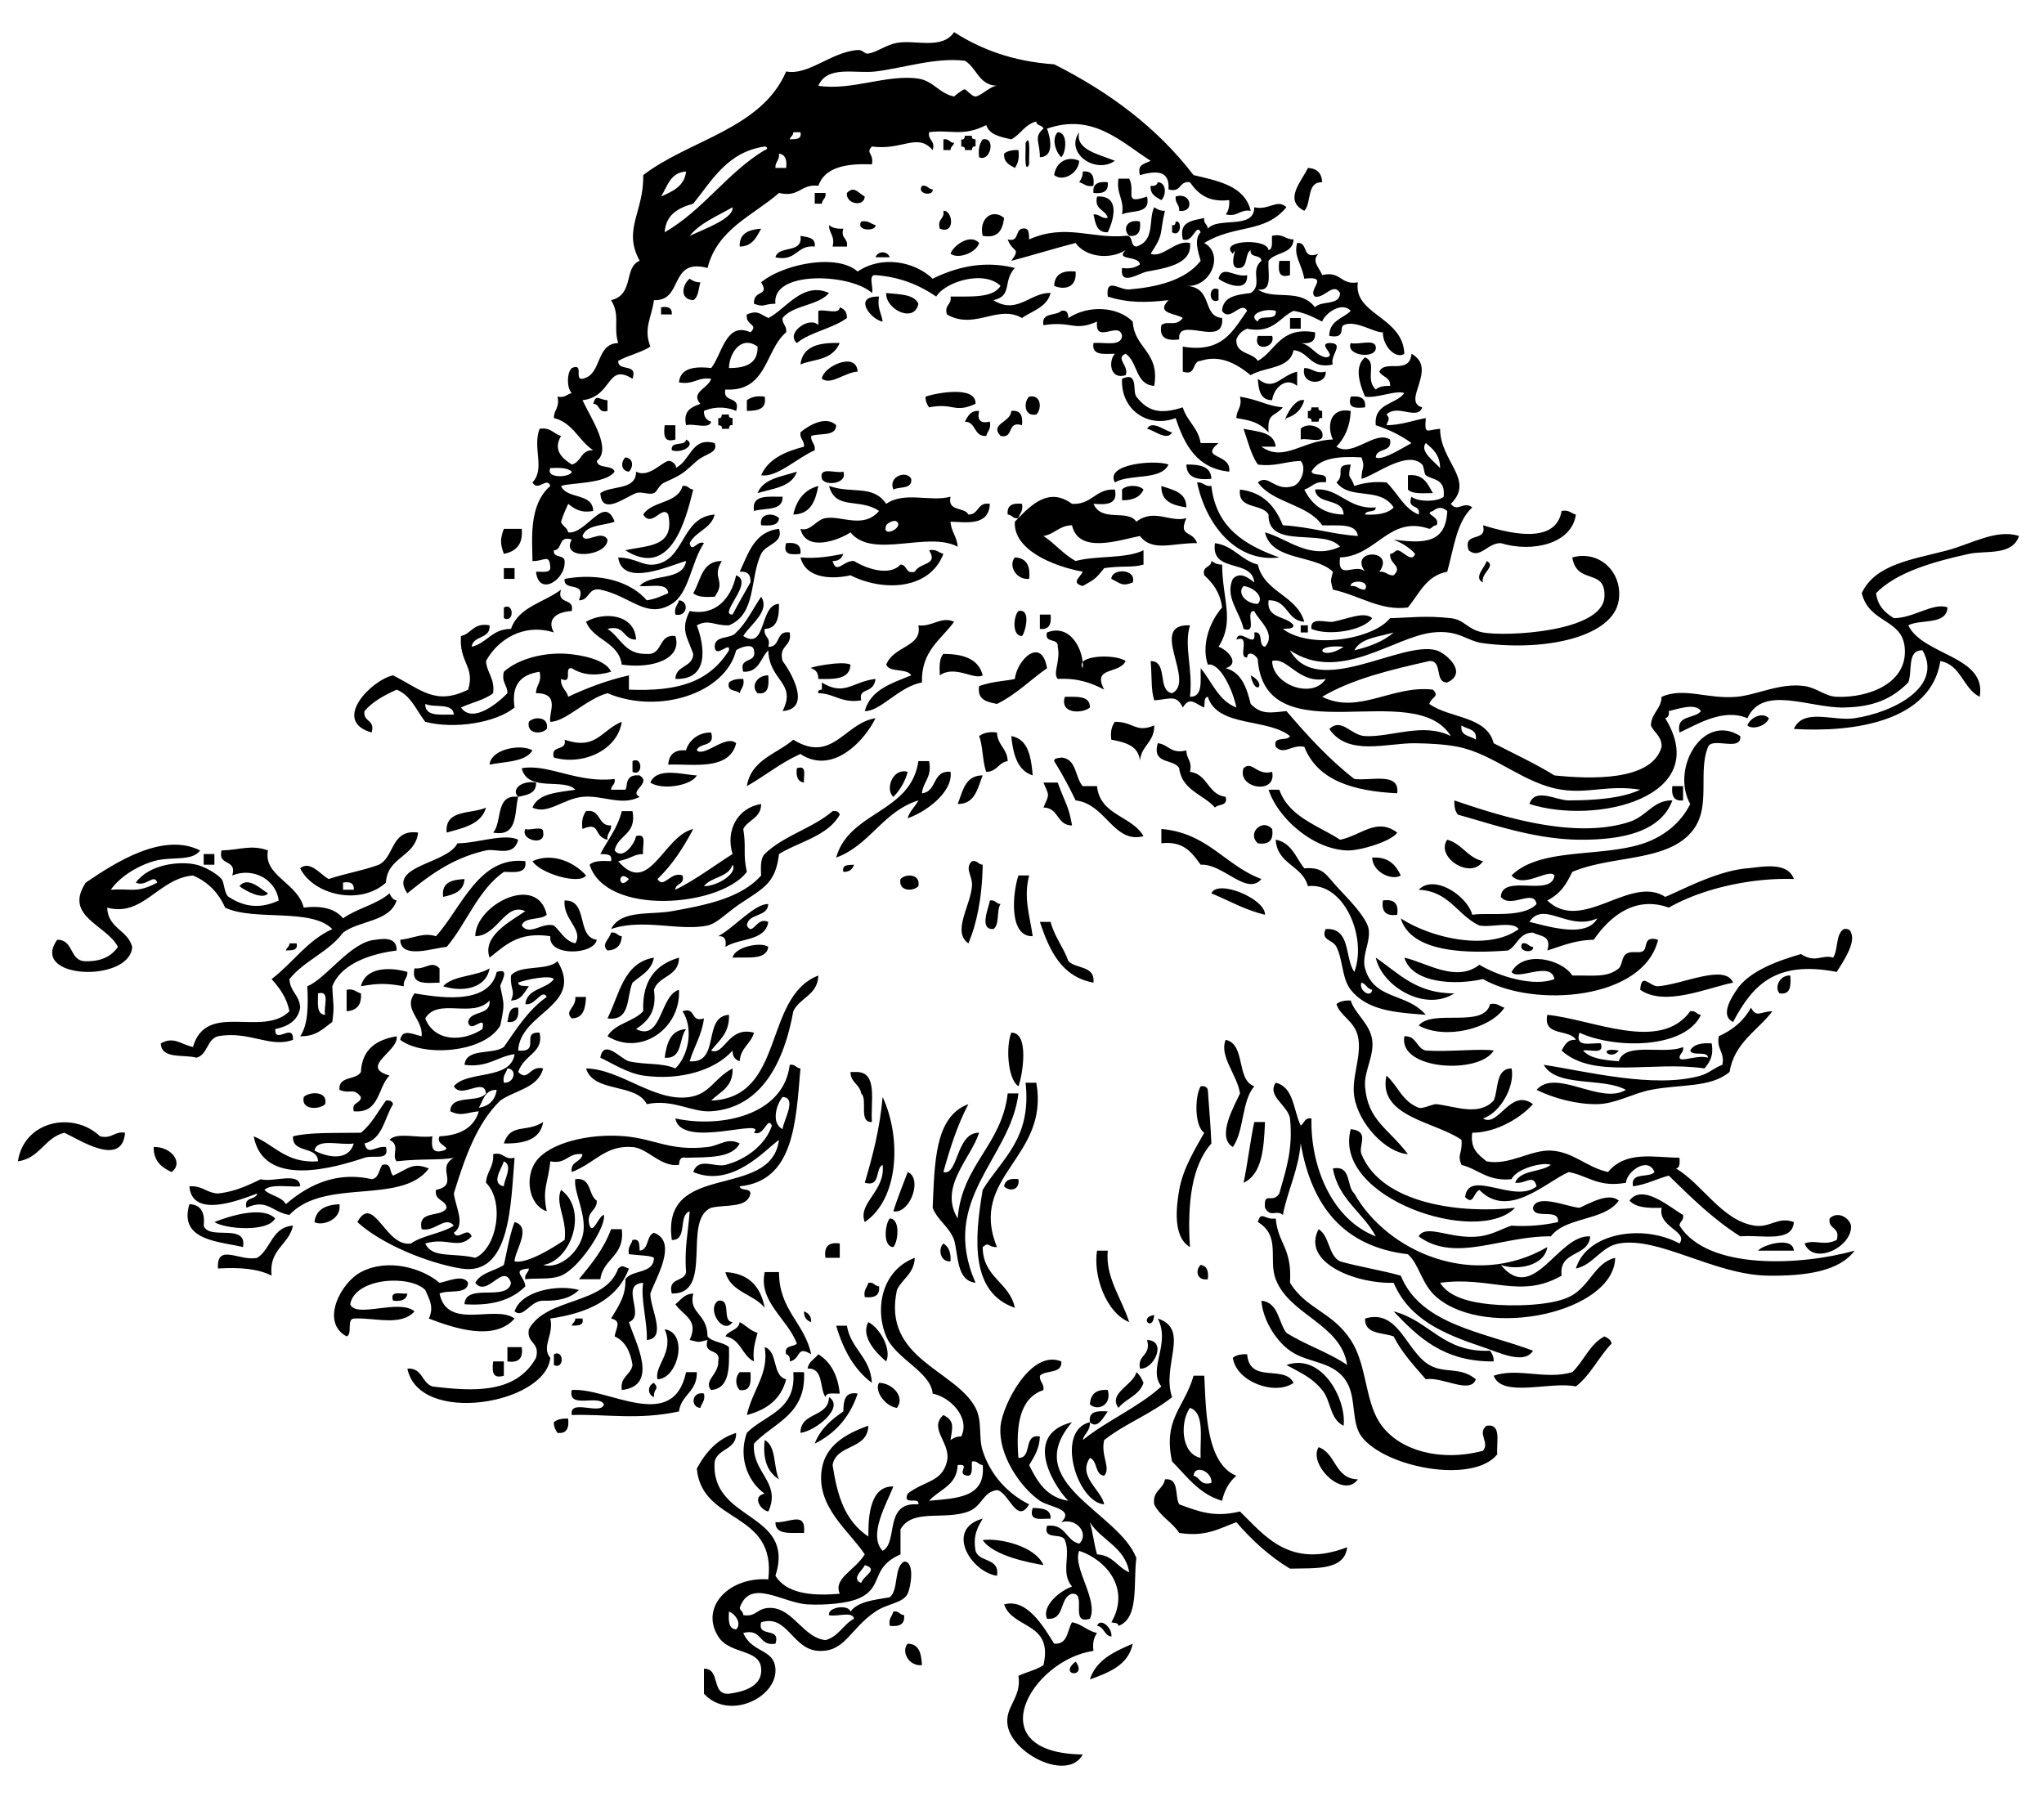<svg xmlns="http://www.w3.org/2000/svg" viewBox="0 0 137.28 121.92"><g clip-rule="evenodd" fill-rule="evenodd"><path d="M71.04 8.88c.698.004.567 1.356.24 1.68-.367-.334-.682-1.242-.24-1.68zM72.48 8.88c-.278 1.173 1.287 1.468 2.4 1.92-1.307.925-3.391-.528-2.4-1.92zM64.8 9.12h.48c-.044.204.094.226.24.24v.48c-.204-.044-.227.094-.24.24h-.48c.044-.204-.093-.227-.24-.24v-.48c.204.044.227-.093.24-.24zM63.36 9.36c.388-.067.413.227.72.24-.046.194-.241.239-.24.48h-.48v-.72zM66 9.36c.914-.179.519 1.554-.24 1.2-.076-.557.038-.921.24-1.2zM68.88 9.6c.371-.734.211 1.041.24 1.44-.371.733-.211-1.041-.24-1.44zM68.4 10.08c.077.557-.039.921-.24 1.2-.352-.208-.761-.359-.72-.96.214-.186.542-.258.96-.24z"/><path d="M72.48 10.8c-.036.827-1.076 1.444-1.68.96.128-.92.936-1.303 1.68-.96zM87.84 11.28c.61.029.931.35.96.96-1.074-.034-.69 1.39-1.2 1.92-1.423-.721-.169-1.992.24-2.88zM73.44 12.48c-.502.102-.636-.165-.96-.24.127-.193.25-.39.24-.72.632-.072.787.333.72.96zM75.12 12h.721c.466.913-.457 1.775 1.199 1.2.268 1.227-1.036.884-1.68 1.2.168-1.048-.408-1.352-.24-2.4zM74.4 12.24c.072.632-.332.788-.96.72-.072-.632.332-.788.96-.72zM77.76 12.24c.61.024.566.894.239 1.2-.351-.208-.76-.359-.72-.96.28.039.428-.053.481-.24zM61.92 12.48c.388-.067.413.227.72.24.095.466-1.093.351-.72-.24zM58.08 13.2c-.044.737-1.292.503-1.2-.24.499-.521.776.029 1.2.24zM54.72 12.96h.72c.068.388-.227.413-.24.72h-.48v-.72zM73.68 13.2c1.577-.091 1.132 1.544.72 2.4-.755.035-.824-.616-.96-1.2.431-.03.506.294.96.24-.134-.586-.929-.512-.72-1.44zM78.96 13.2c1.067-.336 1.299 1.101.239.96.031-.431-.293-.506-.239-.96z"/><path d="M76.32 16.56c1.291-.409.785-1.799 1.2-2.64.193.127.39.25.72.24-.382 1.572-.034 1.498-.96 2.88.8.323 1.685-.953 2.641-.72.175 1.432-1.653 1.687-2.881 1.92-.554.105-1.846 1.026-1.68-.24.557.077.922-.039 1.2-.24-.073-.629-1.693-.23-.96-.96-1.042.654-2.676.489-3.36-.48-1.464.376-2.864.815-4.32 1.2.673-.921.097-.519-.24-1.44.771.21.498-.623.96-.72.512-.112.457.343.48.72 2.455-1.094 4.263-.008 6.48-.24.554-.073.267.693.72.72zM63.36 14.16c.623-.07.834 1.623-.24 1.2-.198-.678.338-.622.24-1.2zM67.44 14.64c-.107.773-.366 1.394-1.44 1.2-.278-1.141.647-1.873 1.44-1.2zM57.84 14.88c.502-.102.636.165.96.24.076.423-1.344.428-.96-.24z"/><path d="M75.84 15.84c-.472-.449-.14-1.156.72-.96.067.628-.088 1.032-.72.96zM78.96 14.88c.465-.095.351 1.093-.24.72v-.48c.204.044.227-.094.24-.24zM55.68 15.12c.213.187.542.258.96.24-.198.678.338.622.24 1.2h-.96c.173-.733-.245-.874-.24-1.44zM51.12 15.36c-.316.564-.576 1.185-1.44 1.2-.032-.912.628-1.132 1.44-1.2zM53.76 15.84c.458.101 1.033.087.96.72-1.241-.121-1.208 1.033-2.64.72.212-.829 1.866-.214 1.68-1.44zM85.2 17.52c-.073.806.32 2.081-.72 1.92 1.08.759 2.819-.125 3.84 1.2.407-.473 1.67-.09 1.68-.96-.457-.748-1.042.375-1.68.24-.55-.444 1.061-1.414-.72-1.2-.222-1.125-.718-1.503-.48-2.4.798-.078.261 1.18 1.44.72-.513.49.067.95.24 1.44 1.272-.312 1.225.695 2.399.48-.324 2.163 3.021 2.305 3.12 4.8-.563.389-1.453-.5-1.439-1.44-.583.038-1.854-.861-2.641-.48-.296.134.179.929-.96.72.003-1.037.921-1.159 1.44-1.68-.599-.66-1.732.174-1.92.72-.581-.299-1.166-.594-1.92-.72-.983.457-1.345 1.535-3.12 1.2a1.213 1.213 0 00-.721.72c-.051 1.011 1.075.846 1.44 1.44 1.227-.693 1.511-2.329 3.84-1.92.072.632-.332.788-.96.72.736.144.951.809 1.68.96.843-.066-.602-.894.24-.96 1.097-.008.013.842.24 1.44-1.543.343-1.552-.848-2.64-.96-.245 1.275-1.935 1.106-2.881 1.68-.86-.704-2.01-1.416-3.359-.96-.619.021-.253 1.027-1.2.72v-1.68c2.696.457 3.376-1.104 4.32-2.4-.389-.733-1.155.798-1.681 0 .059-.982 1.002-1.079 1.92-1.2.849-.553-.077-1.472.721-2.16-.027-.454-.794-.167-.721-.72-.399.24-.17 1.11-.72 1.2-.961.128-.014-1.736-.479-.96-.992-.909 2.333-1.066 2.399-.24.326-.074.199-.601.24-.96.733-.173.875.246 1.44.24-.037 1-1.24.837-1.677 1.44zm-.72 4.08c.1-.541 1.316.036 1.2-.72-.717-.213-1.965.245-1.2.72zM65.76 16.32c-.199.665-1.411 1.109-1.92.72.187-.546 1.322-1.38 1.92-.72zM59.76 17.28h-.96a.513.513 0 01.96 0zM57.6 18.24c1.58-1.073 3.751-.725 5.04.48 1.743-.859 3.573-1.21 5.52-.72-.831.904-.137 1.87-1.44 2.16 1.584 1.009 2.49-.535 3.84-.48-.245.955-1.214 1.186-1.92 1.68-1.624-.933-3.189.832-5.04-.24-.198-.678.338-.622.24-1.2 1.339-.021 2.843.124 3.36-.72-1.141-1.09-3.734-.259-4.32.72-1.094-.746-2.37-1.31-4.08-1.44-.52-.041-.108.851-.24 1.2-1.391-1.303-6.739-1.552-6.48.72-.896.022-.684.269-1.44 0-.041-.989 1.073-.451.48-1.44 1.506-1.234 5.106-1.956 6.48-.72z"/><path d="M85.92 17.52h.72v.96c-.801.241-.787-.333-.72-.96zM72.24 18.24c.091 1.098-.766 1.248-1.439.96.031-.768.543-1.056 1.439-.96zM83.76 18.48c.061 1.247-1.505.571-1.92.24.272-.984 1.064-.057 1.92-.24zM46.32 18.72c.193.127.39.25.72.24-.133.427-.124.997-.48 1.2-.97-.063-.706-1.081-.24-1.44zM55.68 19.68c-.738.862-2.403.796-3.12 1.68-.031.431.294.506.24.96-1.432 1.208-1.269 4.011-4.08 3.84-.209.929 1.048.392.72 1.44a2.738 2.738 0 00-2.16 0c-.01.411.179.622.48.72-.104.537-1.183.097-1.68.24-.219-1.019.392-1.208.96-1.44-.7-.771.547-1.049.72-1.68-.929-.128-1.172.428-2.16.24.104-.937.986-1.094 2.16-.96.739-.911.992-3.146 2.64-2.4.587-.566-.358-.446-.24-1.2.716-.287.816-.066 1.44.24 1.18-.583 2.315-2.481 4.08-1.68zm-6.72 5.04c1.12 0 1.949-.291 1.92-1.44-1.081-.783-1.894.407-1.92 1.44zM81.84 19.44v.72c-.7.353-.7-1.073 0-.72zM59.52 19.68c.862.098 1.859.061 2.16.72-.257 1.34-2.225.379-2.16-.72zM59.04 19.92c-.139.779.164 1.117.24 1.68-.761-.12-2.064-1.722-.24-1.68zM44.4 20.64c.482-.082.751.049.72.48h-.72v-.48z"/><path d="M56.4 20.64c.295.104.493.307.48.72-.962.718-2.437.923-3.36 1.68-.791-.676.874-1.841 1.44-1.2v-.96c.422-.138 1.41.29 1.44-.24zM77.52 25.92c-1.277-.083-1.097-1.624-1.92-2.16-.729.296.26.826 0 1.44-1.077.327-1.165-.967-.72-1.44-.73.01-1.58.14-1.44-.72.726-.075 1.866.267 1.92-.48-.185-1.048-1.84.617-1.68-.96-1.567.686-1.646-.06-3.601.24-.168-.888.842-.599 1.2-.96.408-.088.453.188.48.48 1.28-.857 3.252-.817 4.319.24.101 1.821 1.839 2.003 1.442 4.32zM86.64 21.36h.72v.72h-.72v-.72zM84.48 22.56h.96c.28.833-1.341 1.116-.96 0zM56.4 23.04c-.54 1.21-1.749 1.057-2.64 1.44.139-1.221 1.231-1.489 2.64-1.44zM90.72 23.04c.497.143 1.576-.297 1.68.24.146.882-2.063.642-1.68-.24zM57.6 24.96c-.877.049-1.771.934-2.4.48.071-.831 2.329-1.859 2.4-.48zM87.6 24.72c.565-.005.706.413 1.439.24.039.979-1.712.913-1.439-.24z"/><path d="M78.96 28.08c-1.88.711-3.707-.578-3.601-2.64 1.124-.519.686.848.96 1.2.767.983 1.573 1.219 3.12.72.274.926 1.034 1.366 1.2 2.4h1.2c-1.326 1.089.88.661.72 1.92-2.176-.223-3.004-1.795-3.599-3.6zM65.52 27.12c-1.439.667-1.479-.093-3.12.24-.127-.193-.25-.39-.24-.72.666-.235 3.414-.775 3.36.48zM40.8 26.88v.72c-.655.175-.483-.477-.96-.48.209-.698.359-.27.96-.24zM51.36 26.64c.153.873-.497.943-1.2.96v-.72c.278-.201.643-.317 1.2-.24zM69.12 26.64c.831-.168.861.841.48 1.2-.831.168-.861-.841-.48-1.2zM83.04 28.08c-.005-.565.414-.707.24-1.44 1.404.246 1.748.609 2.88.72-.575.67-1.059.336-.96 1.68-.706-.744-1.315-.811-2.16-.96zM90.72 26.64c.627-.068 1.032.087.96.72-.627.067-1.201.081-.96-.72zM88.08 27.36h.48c-.044.204.094.227.24.24v.48c-.204-.044-.227.094-.24.24h-.48c.045-.204-.093-.226-.239-.24v-.48c.203.044.225-.094.239-.24zM65.76 27.6c-.144.624.096.864.72.72.102.502-.165.636-.24.96-.866.066-.651-.949-1.44-.96.209-.351.359-.761.96-.72zM67.92 27.6c.632-.072.788.332.72.96-1.048-.328-.511.929-1.44.72-.759-.83.696-.9.72-1.68zM48.48 27.84h.48c-.044.204.094.227.24.24v.48c-.204-.044-.227.094-.24.24h-.48c.044-.204-.094-.226-.24-.24v-.48c.204.044.226-.094.24-.24zM56.16 28.56c-.019.781-1.088.512-1.68.72-.03.431.294.506.24.96-1.152.495-2.554 1.861-3.6 1.68.488-1.111 1.614-1.586 2.88-1.92.03-.431-.294-.506-.24-.96.432-.38 1.673-1.191 2.4-.48zM44.64 28.56h.72v.96c-.801.241-.787-.333-.72-.96z"/><path d="M77.04 28.8c.335-.624 1.242.175 1.681.24-.336.624-1.243-.175-1.681-.24zM88.8 29.04c.227.867-.945.335-1.44.48v-.72c.388-.409 1.237-.22 1.44.24zM46.08 29.52c.708.346-.286.966-.96.72-.103-.663.895-.225.96-.72z"/><path d="M48 29.76c.255.676-.604.679-1.2 1.2-.9.786-.843.854-2.16 1.44-.409.182-.494.627-.72.72-.344.14-.853-.133-1.2 0-.776.298-2.311 1.547-2.4 0 .743-.538 2.404-.156 2.4-1.44.836.445 1.727-.639 2.16-.72.291-.055.654.399.48.48 1.044-.488 1.063-2.119 2.64-1.68zM42 30.72c.556.067.552.641.24.96-.556-.067-.552-.641-.24-.96zM78.48 31.2c-.506 1.094-2.593.607-3.6 1.2-.706-1.255 2.736-1.532 3.6-1.2zM81.36 32.16c-.975.094-1.672-.088-1.68-.96.886-.006 1.653.108 1.68.96zM53.52 31.68c-.332 1.028-1.595 1.125-2.64 1.44.381-.979 1.616-1.104 2.64-1.44zM56.64 31.68c.305.808-1.217.992-1.44.48-.227-.868.945-.335 1.44-.48zM61.2 32.16c.088.728-.782.498-1.2.72-.369-.871.88-1.33 1.2-.72zM94.56 31.92c1.072-.112 1.321.599 1.68 1.2-.638-.002-1.37.09-1.68-.24v-.96zM80.4 32.4c.431-.03.506.294.96.24.313 2.807 2.259 3.981 4.561 4.8-2.937.374-4.944-2.256-5.521-5.04zM46.56 32.88c-.526 2.141-1.534 5.998-4.56 4.08 1.42-.34 3.351-.169 2.88-2.4-.404-.677-1.102.922-1.68 0 .584-.936 2.318-.722 2.64-1.92.388-.068.413.227.72.24zM54.96 32.64c-.194 1.006-.507 1.893-1.68 1.92.219-.981.736-1.664 1.68-1.92zM76.8 32.88c-.219.502-.709.732-1.44.72v-.72c.307-.328 1.133-.328 1.44 0zM78 32.64c.769.272 1.682.399 1.681 1.44-.898-.142-1.706-.375-1.681-1.44zM52.56 33.36c.034.995-1.19.729-1.92.96-.186-1.146.981-.939 1.92-.96zM68.4 34.8c-.388.068-.413-.227-.72-.24-.072-.632.332-.788.96-.72.102.502-.164.636-.24.96zM104.88 34.32c.501-.102.635.165.96.24-.271 1.966-2.921 2.573-5.04 1.92-.891-.027-1.405 1.115-2.16.48-.431-1.311 1.282-.478.96-1.68 1.51.453 4.88 1.419 5.28-.96z"/><path d="M48 34.56c-.238.961-1.282 1.118-1.68 1.92.158.719.513-.229.96 0-.858 1.259-.99 3.359-2.16 4.08-1.707 1.052-2.72-.509-4.8-.96-.864-.145-.707.732-1.44.72.556-1.356-1.065-.535-.96-1.44 2.366-.429 4.425.176 5.52 1.44.561-.079.992-.288 1.44-.48-.053-.747-1.194-.405-1.92-.48.734-.865 2.914-.286 3.12-1.68-.979.25-4.276 1.83-4.56-.24 1.184.034 1.612.567 2.4.48 2.114-.234 1.783-3.191 4.08-3.36zM52.32 34.8c-.035.525-.604.516-1.2.48-.168-.831.841-.861 1.2-.48zM33.84 35.52h1.2c.103 1.063-.4 1.52-1.2 1.68-.25-.68-.25-1 0-1.68zM83.04 42.96c.175-.886 1.369.749 1.2-.48.663-.103.226.895.721.96.799-.893-.453-1.777-.721-2.4-.682-.042.29 1.57-.72 1.2-.239-1.142-1.284-2.141-.72-3.36.505-.527 1.066-.049 1.439.24-.135-1.625-2.937-.584-2.64-2.64 1.261.179 1.735 1.144 2.88 1.44.44 1.88 2.601 2.039 3.12 3.84-1.208-.072-1.082-1.478-2.4-1.44-.153 1.274 1.216 1.025 1.681 1.68-.039.281-.438.203-.721.24 1.802 1.384 6.045.728 7.2-.72 1.37-.031 2.321-.191 4.08 0 .933.101 1.106.761 2.16.96 1.511.285 8.054-.014 8.16-2.4.088-1.972-1.853-.744-2.16-2.64 1.822-.514 3.4 1 3.12 2.88-.361 2.423-4.821 3.446-9.12 2.88-1.112-.146-1.596-.907-3.36-.72-2.624.278-6.249 3.439-9.6 1.2 1.821 3.293 7.475-.695 9.84 0 .592.174 2.169 1.48.72 2.16-.889.009-.268-1.492-1.2-1.44-2.612.587-5.193 1.206-7.199 2.4 2.456 1.223 4.713-.804 7.439-.48.482.49-.105.471-.24.96 1.34.98 3.852.789 4.32 2.64 1.373.707 2.793 1.367 4.08 2.16 2.377.246 6.544.417 7.2-1.92.011-.731-.507-.934-.72-1.44.033-.847.687-1.073.72-1.92 1.51-.665 3.089.174 5.04 0 1.371-.122 2.914-.955 4.56-.72.847.121 1.35.688 2.16.72 2.154.085 4.83-.926 4.561-3.36-.21-1.893-2.377-1.568-2.881-3.6.894-1.959 3.478-2.273 5.761-2.88 1.552-.412 3.293-1.455 4.8-.96-.451 1.354-2.235.955-3.36 1.2-2.452.535-4.898 1.254-6.24 2.64.104.857.604 1.317 1.2 1.68 1.339-.008 2.665-1.083 3.601-.72-.072 1.208-1.797.763-2.641 1.2 1.009 2.048 5.291 2.047 4.801 4.8-1.127-.553-1.229-2.131-2.641-2.4-.627 4.021-5.737 4.812-9.84 4.56.639-1.438 2.63-.502 4.08-.72 2.657-.398 5.956-2.136 4.56-4.56-1.078-.039-.649 1.43-.96 2.16-1.095 1.105-2.332 1.645-4.319 1.68-2.308.042-5.459-1.549-6.48.72-1.637-.697-3.378.418-4.56.96-.267-1.226 1.028-.892 1.439-1.44-.38-.594-1.679-.098-2.16 0 .039.279-.053.427-.239.48 3.245 5.286-4.595 7.199-9.12 5.76.355-1.135 1.8-.239 2.64-.24 1.77-.002 3.587-.146 4.8-.72-2.15-.341-3.446.275-5.279 0-2.524-.378-4.51-2.389-6.96-2.88-.868-.174-1.979-.23-2.881-.24-1.889-.021-4.514.898-5.76-.96.834-.783 1.442.432 2.4.48 1.769.089 3.89-.94 5.76 0-2.424-3.977-12.364 1.319-12.96-5.04.073-.291-.693-.828-.72-.24-.681.042.291-1.57-.719-1.2zm1.44-2.4c.453-.481-.295-1.116-.96-1.2-.473.501.206 1.204.96 1.2zm6.48 3.12c1.032-.248 1.96-.6 2.64-1.2-.982.298-2.205.355-2.64 1.2zm-.72-.24c-2.289-.204-1.476 1.026 0 0zm-4.8.96c.029 1.602 2.72 2.584 3.6 1.2-1.841.346-2.572-1.512-3.6-1.2zm13.68 5.28c.112-.752-.604-.677-.96-.96-.113.752.603.676.96.96zM52.8 36.48c.628-.068 1.033.088.96.72-.627.067-1.201.081-.96-.72zM62.4 36.96c.502-.102.636.165.96.24-.882 2.361-3.944 2.592-6.24 1.44-1.03.235-2.956.338-3.36-1.2 1.135.095 2.003-.077 2.88-.24-.105.295-.307.493-.72.48.256.949.728-.061 1.44 0 .779.494 2.374 1.06 3.12.24.477.003.305.655.96.48.349-.659 1.605-.409.96-1.44zM68.16 37.44c.768.032 1.056.544.96 1.44-.891.087-1.414-.916-.96-1.44zM48.48 37.68c-.733 1.196.332 1.282-.48 2.4-.592.032-1.156.036-1.44-.24.516-.844.554-2.166 1.92-2.16z"/><path d="M81.36 37.68c.193.127.39.25.72.24.021 2.375.861 3.776-.239 5.52.536.167 1.515 1.118.479 1.44 1.074.286 1.407 1.313 1.68 2.4.693.715 1.283.602 2.4.48 1.401 1.639 2.849 3.232 4.561 4.56 1.133.147 3.056-.496 2.88.96-2.98-.14-5.364-.875-6.24-3.12-.88-.178-1.334.59-1.92 0-.215-.775.782-.337.96-.72-1.498-1.222-4.873-.566-5.521-2.64-.281.039-.202.438-.239.72-.605-.229-.956-.794-1.44 0-.436-.879-.807-.573-1.92-.48-.228-.769-.14-1.333-.24-2.64 1.197.003.414 1.986 1.44 2.16 1.626-.793-1.665-4.687 1.2-4.56-.429 1.423.217 2.897 0 4.8.893.014.691-1.068.72-1.92.766.915 1.184 2.177 2.399 2.64-.247-1.198-1.114-3.039-1.92-2.88-.429-1.225.056-2.811.96-3.84-.133-.986-.606-1.633-1.199-2.16-.175-.655.476-.483.479-.96zM99.84 37.68c.699.336-.426.827-.24 1.44-.683-.32.185-1.067.24-1.44zM33.84 38.16h.72v.72h-.72v-.72zM76.08 39.12c-.716.287-.815.066-1.439-.24.009-.722 1.703-.697 1.439.24zM45.6 40.32c.696.043.579 1.141-.24.96-.102-.502.164-.635.24-.96zM33.84 40.8c.7-.353.7 1.073 0 .72v-.72zM68.4 41.04c.897-.196.444 1.479.24 1.68-.698-.004-.567-1.356-.24-1.68zM42.72 42.96c-.899.019-.726-1.035-1.92-.72.883.557 1.15 1.729 2.64 1.68 1.126.086.728-1.352 1.92-1.2.48 1.517-1.505 2.221-3.6 1.92-.215-1.545-1.901-1.619-2.4-2.88 1.225-.709 3.28-.507 3.36 1.2zM69.84 41.28h.72c.067.628-.088 1.033-.72.96v-.96zM92.16 41.52c-.599.846-2.94 1.213-4.08.72-.122-.858 1.011-.401 1.44-.48.962-.178 2.119-.726 2.64-.24zM64.08 41.76c-.87 1.21-2.218 1.942-2.16 4.08-1.538.263-2.785 1.959-3.84 1.92.392-1.448 1.813-1.866 3.12-2.4-.295-.505-1.445-.155-1.68-.72.511-1.287 2.453-1.176 2.16-2.64.916.129 1.521-.634 2.4-.24zM87.36 42h.48v.48h-.48V42zM72.72 44.88c-.577-.865 2.157-.995 2.88-.48-.438.916-2.275.337-1.44 1.92-.835-.444-1.769-.791-3.12-.72-.358-.387.207-1.204 0-2.16.071-.631-.931-.189-.72-.96 1.599-.634 2.496 1.24 2.4 2.4zM70.32 44.88c-1.129.791-2.072 1.768-3.36 2.4-.663-.137-1.346-.254-1.2-1.2.933-.334 1.827-.337 2.4-.48.154-1.339 1.81-2.86 2.16-.72zM63.36 43.92c1.362-.002 2.373.348 2.64 1.44-.557.34-1.877-.721-2.88 0-.032-.591-.037-1.156.24-1.44zM51.6 45.36c.047.688.03 1.31-.72 1.2-.498-.494.001-1.217.72-1.2zM49.92 45.6c.102.501-.165.635-.24.96-.224-.256-.886-.075-.72-.72.213-.186.542-.258.96-.24z"/><path d="M58.8 45.6c-.132 1.063-1.155.521-.96 1.44-1.333.213-1.779-.461-2.88-.48-.044-.204.094-.227.24-.24v-.48c1.529.938 2.027-.047 3.6-.24zM71.52 46.8c.791.009 1.698-.098 1.68.72-.487.416-2.049.453-1.68-.72zM118.8 48.24c-.17.532-1.127.797-1.44.48.19-.509.99-.936 1.44-.48zM36.72 48.96c-.359.381-1.369.351-1.2-.48.358-.381 1.368-.351 1.2.48zM58.8 48.24c-.745 1.53-2.89 3.829-5.04 2.4-1.326.594-2.375 1.465-3.6 2.16.296-1.783 2.007-2.152 3.12-3.12 2.623 1.628 3.437-1.115 5.52-1.44zM41.76 48.48c-.284 1.906-2.605 2.955-4.56 2.4-.255-.895.9-.38.72-1.2 2.126.735 2.446-.633 3.84-1.2zM74.88 48.48c1.271-.004 1.396.769 2.64.24.023 1.144-.884 1.355-.96 2.4-.08-1.04-.982-1.257-1.92-1.44-.077-.556.038-.921.24-1.2zM116.88 49.44c.111 1.072-1.875.045-2.16.72-.69 1.682.184 3.947-.96 5.52-1.636 2.248-5.401 1.72-8.16 2.88-.345.671-.665 1.396-1.68 1.92 2.349 2.242 5.576-1.763 7.92-.24 1.227-.51 3.521-1.758 5.52-1.92.897-.073 2.694-.498 3.12.72-2.654-.096-5.996.554-8.4 1.92-2.405-.866-4.095.792-5.04 2.16-1.259.021-2.144.416-3.119.72.313-1.033-.497-.943-.96-1.2-.96.001-1.043.877-1.681 1.2-2.537.191-6.488.223-7.2-2.16 1.956 1.285 5.824 2.253 7.92.72-.41-.55-1.831-.089-2.64-.24-1.479-.68-2.013-2.308-4.08-2.4 1.074-1.083 3.283.449 3.601 1.68 1.049-.166 3.423.24 4.319-.72-.181-1.052-1.736.342-2.399-.48.081-1.599 3.422.062 3.6-1.44-.379-.518-2.087.932-2.88 0 1.917-1.904 6.037-1.192 8.88-2.16 1.331-.453 2.486-1.356 3.12-2.64-1.32-2.37.85-6.158 3.36-4.56zm-14.16 12.48c1.223.28 3.823 1.131 4.56-.24-1.93.888-3.6-1.233-4.56.24zM47.76 49.2c.299 1.019-.798.642-.96 1.2.495.475 1.974-1.095 2.64-.48-.455 1.909-3.073 1.352-4.56 1.44.045-.675.417-1.022 1.2-.96.066-.362.573-1.213 1.68-1.2zM66.96 49.2c.033.847.687 1.073.72 1.92-.624.096-.724.716-1.44.72-.263-.697-.216-1.703-.479-2.4.278-.201.642-.316 1.199-.24zM67.92 49.44c1.147.212 1.328 1.392 1.44 2.64-1.028-.332-1.313-1.407-1.44-2.64zM77.76 49.92c.727.074.857.743 1.92.48-.006.565.413.707.24 1.44 1.205.154 1.194 1.526 2.399 1.68.165.646-.496.464-.72.72-.786-.894-2.209-1.151-2.4-2.64-.37-.668-1.854-.225-1.439-1.68zM35.76 50.4c-.486.795-1.824.736-2.88.96.085-1.042 2.089-1.422 2.88-.96zM70.8 51.12c.006-.233.293-.187.479-.24 1.04.08.911 1.329 1.44 1.92h.96c.193 1.967 2.337 1.983 3.12 3.36-1.996.529-2.543-2.181-4.561-2.4a26.056 26.056 0 00-1.438-2.64zM42.48 51.12c.7-.353.7 1.073 0 .72v-.72zM61.68 51.12h.72c.215 1.095-.399 1.36-.48 2.16 1.028-.092.681-1.559 1.92-1.44.181 1.272-1.494 2.628-2.88 3.12.141-.5.504-.775.72-1.2-2.379.741-3.243 2.998-5.52 3.84.875-3.125 5.015-2.985 5.52-6.48zM85.44 51.84c.325 1.576-2.384 1.117-1.92-.24.574-.546.884.526 1.92.24z"/><path d="M53.52 51.6c.722-.242.425.535.48.96-.422-.058-.547-.413-.48-.96zM46.8 52.08c-.361.688-2.335 1.014-3.12.48.445-1.073 2.213-.515 3.12-.48zM60.96 51.84a3.69 3.69 0 01-.96 1.68c-.571-.51-.046-1.953.96-1.68zM66 52.08c-.349.852-.484 1.916-1.68 1.92.348-.852.484-1.916 1.68-1.92zM34.8 53.52c-.5-.528.286-1.124 1.2-.96.035.754-.616.824-1.2.96zM70.08 52.56h.96c.475 1.339.722 1.504.96 2.88-1.035-.004-.884-1.195-1.92-1.2.404-.946.404-.734 0-1.68zM112.32 52.8h.72v.96c-.63.073-.79-.332-.72-.96zM85.2 53.04h.721c.651 1.828 2.574 2.385 4.079 3.36 1.438-.285 2.438-1.518 3.841-.48-.387.591-2.512 1.23-3.36 1.2-2.324-.082-4.663-2.188-5.281-4.08zM34.8 53.52c-.262 1.098-.008 2.711-1.68 2.4.632-.728.128-2.592 1.68-2.4zM97.68 53.76c3.115 1.07 8.069 2.646 11.76 1.44 1.177-.385 1.611-1.472 2.88-1.44-.83 2.242-3.658 2.624-6 2.64-3.155.022-6.096-1.052-8.399-1.68-.187-.214-.259-.542-.241-.96zM32.64 54.24c-.312 1.127-1.515 1.365-2.64 1.68-.145-1.585 1.656-1.224 2.64-1.68zM40.8 56.4c-.983-.212-.418-1.258-1.68-.72-.077-.557.039-.921.24-1.2 1.035-.155.754 1.006 1.68.96.03.431-.294.506-.24.96zM56.4 54.72c-.808 1.432-2.684 1.795-4.08 2.64-.239 1.97-1.007 2.26-2.64 3.36-.88.592-1.523 1.302-2.16 1.44-1.862.402-4.311-.495-6.48.24.667-1.303 2.622-.941 4.08-1.2 2.359-.419 4.676-.896 6-2.4-.032-.591-.037-1.156.24-1.44 1.252-1.228 3.229-1.731 4.56-2.88.279-.039.427.053.48.24zM85.44 55.68c.111.751-.209 1.071-.96.96-.747-.661.299-1.707.96-.96zM35.28 55.68c.349.131 1.241-.281 1.2.24.179.914-1.554.519-1.2-.24zM78 55.68c3.102.259 4.274 2.446 6.721 3.36-.987 1.162-2.58-1.053-4.08-.96-.579-.781-1.111-1.609-2.641-1.44v-.96zM28.08 55.92c-.189 1.651-2.062 1.618-2.16 3.36-1.692 1.549-4.844.87-5.76-.96.671-.551 1.354.424 1.92.72 1.076-.364 2.31-.57 3.36-.96 1.079-.521.796-2.404 2.64-2.16zm-5.04 3.84h.72c.031-.431-.239-.562-.72-.48v.48zM34.8 56.4c-.292 1.188-1.489.568-2.16.72-2.267.512-3.777 1.663-5.28 2.88-1.331-1.874 2.676-1.964 3.36-3.36 1.29.005 3.144-.688 4.08-.24zM85.68 56.4c1.077.202 1.349 1.211 1.92 1.92 1.213-.077 1.358.301 2.16 1.2.55.617 2.016 2.035 2.16 2.88.147.866-.48 1.781-.24 2.64.6 2.142 2.765 1.607 4.08 3.12-1.945-.156-3.897-.247-5.04-1.681-.59-.739-.521-2.003-.96-2.88-.256-.511-1.079-.426-.721-1.199 1.701-.102 1.261 1.938 1.921 2.88.877-2.342-.704-6.045-3.12-5.76-.362-1.398-2.061-1.458-2.16-3.12zm6.48 10.079c-.342-.057-.404-.395-.72-.479-.21.494.622 1.078.72.479zM97.2 56.4c1.005.276 1.355 1.205 2.4 1.44-.833 1.287-3.209-.287-2.4-1.44z"/><path d="M10.56 59.28c-.221-.654-.75.335-1.44 0 .889-1.227 2.938-1.476 4.08-1.2.497.12 1.322.547 1.68.96.182.21.183 1.005.48 1.2 1.157.758 2.243.764 3.36.24-.183-1.398-1.707-2.256-3.12-1.68.343-1.144-1.003-.596-.72-1.68 1.27-.038 1.984-.409 3.12 0-.341 1.695 1.986 2.167 2.4 3.84 1.279-.159 2.138.102 2.64.72.931-.669 2.269-.931 3.12-1.68.106.214.21.429.48.48-.476 1.444-2.508 1.333-3.6 2.16-.948 1.293-2.605 1.875-3.6 3.12.033.847.687 1.073.72 1.92-.155.885-.821 1.259-1.68 1.44-.016 1.072 1.232-.489 1.2.72-1.542.572-2.933-.626-5.04-.24-.757.203-.683 1.237-1.44 1.44-.88-.24-2.363.123-2.4-.96.882-.496 1.328.064 2.16.24.896-3.106 4.675-.607 6.48-2.4-.188-.932-.672-1.568-1.2-2.16 1.413-1.066 2.375-2.584 4.08-3.359-1.437-1.444-5.248-.512-7.2-1.44-.442-.998-1.15-1.729-2.16-2.16-2.337.205-3.346 2.81-5.76 2.16.041 1.399 1.386 1.494 1.68 2.64-.156 2.429-6.938 2.179-5.04-.479 1.142-.021.794 1.445 1.92 1.439 1.062.021 1.732-.348 2.16-.96-.732-1.476-3.675-2.035-2.16-4.32 1.984-1.354 5.196-3.414 7.68-2.16-.545.766-1.965.376-3.12.72-1.196.356-2.314 1.106-2.88 1.92 1.416-.105 1.738.258 3.12-.481z"/><path d="M13.68 58.08v-.72h.72v.72h-.72zM35.28 57.84c.14.86-.71.73-1.44.72-1.741 1.219-2.486 3.434-3.84 5.04-.817.042-3.084.886-3.12-.479.921-.103 1.55-.51 2.4-.24 1.699-1.856 2.869-5.405 6-5.041zM39.36 58.8c-.438.65-3.091-.134-3.6-.96 1.413-.638 2.896.151 3.6.96zM92.16 57.6c1.109-.069 1.58.5 1.92 1.2-.609.374-1.9-.228-1.92-1.2zM65.28 57.84c.388-.067.414.227.72.24-.038 2.307-.432 4.045-.96 5.28-1.113-.759.137-2.516.24-3.84.055-.708-.526-1.181 0-1.68zM57.36 58.08c-.104.295-.307.493-.72.48-.112-.512.343-.457.72-.48zM61.68 59.52c-.359.381-1.368.351-1.2-.48.358-.381 1.368-.351 1.2.48zM68.4 58.8h.72c-.384 1.478.021 2.611.24 4.08-1.622.051-1.355-2.896-.96-4.08z"/><path d="M31.2 59.04c-.055.825-.714 1.046-1.44 1.2-.12-1 .608-1.152 1.44-1.2zM16.08 59.52c.586-.724 1.49.254 1.92.48-.332.471-1.557-.187-1.92-.48zM84.96 61.44c-1.357-.323-2.411-.949-3.601-1.44.416-.971 3.644.368 3.601 1.44zM36.72 61.44c-.415.385-1.484.116-1.68.72.521.735 1.351-.23 2.16 0 .467.412.727 1.033 1.44 1.2.566-.93-.853-1.619-.72-2.88 1.633-.033.755 2.445 2.16 2.64-.177 1.021-3.279 1.151-3.12-.24-2.167-.326-3.043.637-4.08 1.44-.505-1.445 1.376-2.42 2.4-3.12-1.346-.621-1.854 1.66-3.36 1.68.018-2.115 4.179-4.247 4.8-1.44zM51.6 60.72c-.045.915-1.339.581-1.44 1.44.416.778.629-.624 1.44-.24-.206 1.314-1.964 1.076-2.88 1.68.082-.481-.049-.751-.48-.72 1.093-.59 2.443-2.192 3.36-2.16zM66.48 60.48c.388-.067.413.227.72.24-.292.428-.044 1.396-.48 1.68-1.02.046-.273-1.504-.24-1.92zM92.88 60.48c.751-.111 1.071.208.96.96-.752.111-1.071-.209-.96-.96zM69.84 61.92h.72c.266 1.014.864 1.695 1.2 2.64.513.527 1.801.28 1.68 1.44-2.161-.398-2.957-2.163-3.6-4.08zM123.84 62.4c.278-.039.427.053.479.239.331.694-.524 1.946-.96 2.641-4.099-.792-5.644.871-6.96 3.359-.943-.441-.027-1.752.24-2.16.853-1.299 2.912-1.994 4.32-2.399.988.644 1.404-.001 2.159.24.35-.531.16-1.598.72-1.92zM41.04 62.64c.388-.067.413.228.72.24-.03.61-.35.931-.96.96-.446-.424.104-.7.24-1.2zM26.64 63.84c-1.423.179-3.667.749-4.32 2.4.042 1.272.156 1.225 0 2.399-.608.432-1.088.992-2.16.96.528-.752.546-2.014.48-3.359 1.247-.486 2.907-2.986 4.56-3.12.286-.023 1.474-.317 1.44.72zm-4.8 4.32c-.145-.495.387-1.667-.48-1.44.004.636-.133 1.413.48 1.44zM111.36 63.12c-.955 4.027-8.313 4.611-11.76 2.64-1.922.434-4.764.272-5.28-1.439 1.492.331 3.463 1.702 5.04.479 1.36.809 3.674 1.492 5.04.96-.231-1.262-2.496.138-2.88-.479.797-1.469 3.371-.864 4.08.239 1.396-.019 2.354.162 3.12-.479.225-.188.201-.759.479-.96.388-.28.928.013 1.2-.24.25-.236-.02-1.016.96-.721zM19.44 63.36h.48c.112.512-.343.457-.72.479.046-.193.241-.238.24-.479zM51.6 63.6c-.126.914-1.414.667-2.4.721.151-.741 1.942-1.085 2.4-.721z"/><path d="M102.24 63.36c.388-.068.413.227.721.239.1.466-1.09.351-.72-.239zM43.92 64.32c-.158.882-.885 1.195-1.44 1.68-.412.948-.105 2.614-1.68 2.4.803-1.597 1.063-3.737 3.12-4.08z"/><path d="M45.6 64.32c.008 1.287-1.363 1.196-1.68 2.159.216 1.496-.441 2.119-1.2 2.641 1.747.862 1.58-2.256 2.88-2.641.15 2.575-2.554 4.501-4.8 3.12.499-.86 1.75-.969 2.4-1.68-.084-2.083.853-3.147 2.4-3.599zM92.4 64.32c1.528 1.032 2.703 2.417 5.28 2.399-2.006 1.284-4.877-.501-5.28-2.399zM29.52 65.04V66c-.899.02-1.942.182-1.68-.96.744.081 1.147-.556 1.68 0zM27.36 65.28c.031.43-.293.506-.24.96-1.202-.206-1.679-.206-2.88 0 .348-1.407 2.199-1.238 3.12-.96zM32.88 65.04c-.223 1.342-1.8 1.625-3.12 1.2.691-.749 2.235-.645 3.12-1.2z"/><path d="M33.36 65.28c.99-.321.211.804.24.96.23 1.244.335 1.068 0 2.64-1.089 1.865-5.228 2.118-6.72.96.139-.791.906-.344 1.44-.24.105-1.163-1.268-1.794-.48-2.88 1.371.217 4.991.904 5.52-1.44zm-4.8 3.12c.609 1.571 2.507 1.601 3.84.72.253-1.128-.809.395-.96-.48.146-.812 1.535-.385 1.44-1.439-1.136 1.229-3.477-.227-4.32 1.199zM116.4 66c-1.716.339-4.577 1.634-6.24.479.084-1.226.649-.201 1.2-.239 1.65-.114 4.5-1.539 5.04-.24zM54.96 65.52c-.037 1.323-1.244 1.477-1.68 2.4-.602 3.349-2.102 6.489-5.52 6.72-1.296.088-2.58-.855-4.32-.479-.722-1.438-3.582-.738-4.08-2.4 2.325.039 4.606 2.285 6.96 1.92 1.383-.214 1.642-1.27 2.88-1.92.053 1.253-.836 1.564-1.44 2.16 5.006-.195 3.459-6.942 7.2-8.401zM120.24 65.52c.048.688.03 1.311-.72 1.2-.36-.356-.02-1.241.72-1.2zM23.28 66.479c.502-.102.636.165.96.24.062.783-.285 1.155-.96 1.2v-1.44zM38.64 66.96h.72c-.042.758-.168 1.432-.96 1.44-.529-.506.308-.71.24-1.44zM94.56 77.52c-1.483-.108-3.297-2.016-3.6-3.84-.223-1.339.539-2.781.239-4.08-.241-1.046-1.193-1.354-1.439-2.159.213-.187.542-.259.96-.24.269.879 1.286 1.552 1.439 2.64.151 1.071-.556 2.113-.479 3.12.175 2.314 1.56 2.804 2.88 4.559zM101.04 67.68c-.898 1.393-3.95 2.191-5.76 1.2.938-1.142 4.379.219 4.8-1.439.5-.102.64.163.96.239zM34.8 67.68c.068.628-.087 1.032-.72.96.101-.459.087-1.033.72-.96zM117.6 67.68c.388.701.591.264 1.439.24-1 1.319-2.547 2.093-2.88 4.08-1.278 1.078-3.293.807-5.279 1.2-1.271.251-2.349.938-3.601.96-1.382.024-2.943-.396-4.08-.96 1.307-1.486 4.29 1.041 6 0-1.543-.856-4.656-.144-5.52-1.681 2.745.407 7.435 1.628 10.56.721.52-.151.953-.553 1.44-.721.17-.89-.41-1.029-.24-1.92.94-.425 1.68-1.036 2.16-1.919z"/><path d="M45.84 67.92c.95-.31.49.79 1.44.48-.142 1.137-.668 1.891-.96 2.88 2.095.175.834-3.006 2.64-3.12.046 1.246-.677 1.723-1.2 2.399.893.394 1.137-1.67 2.88-1.199-.206.754-.907 1.013-.96 1.92-.295-.105-.493-.308-.48-.721-1.141 1.305-3.497 2.04-6 1.681-1.071-.154-2.205-.896-2.88-1.2.221-1.327 1.412.123 1.92.24 1.1.253 2.176.081 3.12.479.878-.846 1.244-2.669.48-3.839zM114.24 68.16c-1.058 2.286-5.744 2.316-8.16 1.2-.337 1.058.79.65 1.44.72.246.807-.746.373-1.2.479.488.553 1.437.645 2.4.721.413-1.348 3.113-.407 4.319-.96.068.388-.227.413-.239.72.053.343 1.194-.223 1.92 0-.062-.498-1.055-.065-1.2-.48.221-.419.75-.529 1.44-.479.155.876-.162 1.278-.48 1.68-3.537-.523-7.447.76-9.6-1.2.208-.351.359-.76.96-.72-.438-.763-2.22-.18-1.92-1.68 3.083.308 7.574 2.548 9.6-.24.39-.068.41.225.72.239z"/><path d="M46.08 69.12c-.498.622-.211 2.029-1.44 1.92.143-.977.382-1.858 1.44-1.92zM67.92 69.36c1.244-.037.75 2.922.48 3.6-.756-.517-.833-2.747-.48-3.6zM94.32 69.6c.843-.042.789.812 1.44.96 1.522.103 3.767-.149 4.56 0-.945 1.614-6.422 1.326-6-.96zM82.32 69.84c1.375.306.675 2.686 1.92 3.12-.854.985-.673 3.007-1.439 4.08-1.144-.674.141-2.833.479-3.6-.179-1.242-1.413-2.503-.96-3.6zM108.72 70.56c-.53.733-1.54-.277 0 0zM57.12 72h.48c1.368.072.859 2.021.96 3.36-.926.046-.256-1.505-.72-1.92-.096-.624-.716-.724-.72-1.44zM68.88 72.72h.72c.904 5.054-4.584 6.252-2.64 11.04-.655.021-.483-.399-.96 0 .014 2.066 1.811 2.35 2.16 4.08-2.94-1.019-2.751-4.461-2.16-7.92 1.269-2.091 3.301-3.419 2.88-7.2zM85.68 72.72c1.226.295 1.182 1.858 1.68 2.88.244-.155.248-.552.72-.479-.071 3.309 1.424 6.812 4.32 7.92-.856-1.624-2.504-2.456-2.88-4.561 1.274-.234.886 1.194 1.44 1.681 2.193 3.9 7.99 6.479 12.96 3.6-.182 1.265-2.018 1.59-3.12 1.2 2.21 2.693 3.824-2.061 6-1.92-.107 1.413-2.121.919-1.92 2.64-2.775 1.591-4.796.009-8.16.48.624 1.009 2.129 1.314 3.359 1.439 1.469.15 4.013.108 5.28-.479 1.414-.656 1.707-2.297 3.12-2.641-.065 3.652-8.62 5.537-12 2.641-1.013-.868-1.145-2.192-1.92-2.88-4.366-.514-6.481-3.279-7.2-7.44-.166 1.834-.874 3.126-1.2 4.8-.439-.385-.812.222-1.199-.479-.104-1.161.507-.236.96-.96.415-1.504.938-2.901.72-5.04-.154-.908-1.569-1.496-.961-2.402zM80.64 72.96c.279-.039.427.053.479.24.117 1.583.187 2.397.24 3.6-1.31 1.49-1.629 3.971-1.439 6.96-1.194-.698-.901-2.802-.721-3.84.261-1.492 1.145-2.874 1.681-3.84-.647-.413-.658-2.405-.24-3.12zM21.84 74.16c-.366.369-1.646.428-1.44-.48.366-.369 1.645-.427 1.44.48z"/><path d="M67.68 73.44h.72c-.511 4.376-5.356 7.083-2.88 12.72-1.28-.16-1.132-1.748-1.44-2.88-.319-.882-1.102-1.299-1.44-2.16.137-2.983.114-6.126 2.4-6.96-.72 1.359-1.228 2.932-1.68 4.56 1.009.283.843-2.673 2.4-2.64-.572 1.763-2.725 3.629-1.44 5.76.286-3.634 2.95-4.89 3.36-8.4zM25.92 73.92c.279-.039.427.053.48.24-.588.931-.69 2.35-1.92 2.64.218.871.708.146 1.44.24.258.968-.81.51-1.44.72-1.915.64-6.785 2.106-7.44-1.439 1.418.581 2.17 1.829 4.32 1.68-.039-1.081-1.754-.486-1.68-1.68 1.082-.274 2.679-.215 4.56-.24.709-.571 1.142-1.419 1.68-2.161zm-4.8 3.36c.901.469 2.295.722 2.64-.48-.891.149-2.47-.39-2.64.48zM8.4 76.08c-.2 2.386-3.108.438-4.08 0-1.34.34-1.64 1.72-3.12 1.92.427-2.751 3.739-3.382 5.52-1.68.832.193.923-.357 1.68-.24zM36.48 75.36c-.188 1.171-1.252 1.468-2.64 1.439.454-1.398 1.526-.701 2.64-1.439zM84.24 75.36h.721c-.078 1.762-.183 3.497-1.44 4.08.281-1.318.437-2.761.719-4.08zM90.72 75.84c1.327.136.485 1.104.72 1.68 1.37 3.368 6.715 4.006 10.32 3.601-2.515 2.608-12.298-.652-11.04-5.281zM49.68 76.8c-.518 1.003-2.123.918-3.6.96-.408-.088-.453.188-.48.48-1.218.171-2.104-1.127-3.12-1.2-1.849-.133-2.489 1.068-4.08 1.68-.113-.753.646-.634.72-1.2-1-.12-1.059.702-2.16.48-.151 1.499-.554 1.803-.24 3.36-1.26-.458-1.468-2.336-.72-3.36.891-1.222 3.536-1.905 6-1.68 2.021.185 2.99 1.008 5.52.72.838-.096 1.327-.666 2.16-.24zM10.32 77.04c1.181-.049 2.038 1.076 1.2 1.68-.651-.309-1.207-.713-1.2-1.68z"/><path d="M25.68 78.24c.645-.166.464.496.72.72 1.079-.491 1.322-.907 2.4-.48-1.843 2.48-7.02.604-9.36 3.12-1.172-.181-1.489-1.122-2.88-.479-.21-.771.623-.498.72-.96-1.094.396-4.37 1.746-4.56-.48.864-.063 1.156.443 1.92.48 1.154-.126 2.013-.548 2.88-.96.798.241 2.611-.531 2.64.479-.815.065-1.946-.186-2.4.24.4.399 1.155.445 1.44.96 1.387-1.197 3.296-2.241 5.76-1.68.493-.067.479-.641.72-.96zM60.96 78.72c1.018.407.181 2.821-.96 2.641.285-.916.638-1.763.96-2.641zM35.28 85.92c-.067-.388.227-.413.24-.72-1.219.105-.281.506-.24 1.2-.878.881-2.19 1.329-4.08 1.199.051-1.469 2.899-.14 3.12-1.439-.5-1.416-1.589 1.03-2.4 0 .362-.679 1.292-.789 1.92-1.2.224-.976.388-2.013.72-2.88 1.196.324.002 1.96 0 2.64.819.173 2.497-.857 3.36-1.439.182-1.438-.652-2.399-.24-3.36 1.837 1.335.71 4.734-1.2 5.04 1.074.294 2.311-.768 2.64-1.92.377-1.318-.629-3.005-.48-3.84 1.106-.146.856 1.063 1.44 1.439.025.745-.755.686-.48 1.681.242.604.6-.653.96-.721.156.802-1.641 3.576-2.88 4.08-.69.281-1.578.143-2.4.24zM68.4 79.2c.112.747-.604.857-.96.479.058-.421.413-.546.96-.479zM108.72 80.64c-.952 1.368-3.563 1.077-4.561 2.4-3.34-.035-6.417 1.803-8.88 0 .506-.876 2.176.233 4.08 0 .869-.106 1.511-.512 2.16-.72a11.069 11.069 0 003.12-.24c.102-.981-1.631-.13-1.68-.96.231-.978 2.351-.048 3.119 0 .63-.258 1.96-1.07 2.64-.48zM12.72 80.88c.768.032 1.056.544.96 1.44.335 1.024 2.932-.212 2.64 1.439-1.657-.397-4.32-.433-3.6-2.879z"/><path d="M22.8 80.88c.154 1.079-1.215 1.49-1.68 1.2.101-.859.765-1.155 1.68-1.2zM18.48 81.84c-.498.94-3.367.71-4.08.24 1.012-.41 3.264-1.106 4.08-.24zM124.32 82.32c.097 1.424-2.513 2.714-3.12 1.199.727-.293 1.286.201 2.16-.239.257-.896-.596-.685-.479-1.44.51-.516 1.31-.089 1.44.48zM59.76 81.84c.73.02.562 1.569.24 1.92-.73-.019-.562-1.57-.24-1.92zM19.68 82.32c-.283 1.317-1.635 1.564-1.44 3.359-.896-.464-2.147-.573-3.6-.479-.107-1.759 1.485-.446 2.64-.721.931-.587.972-2.067 2.4-2.159zM41.04 82.56h.72c.222 1.822-1.253 1.947-1.44 3.36h-1.44c.829-1.011 1.667-2.013 2.16-3.36zM88.56 82.56c.747.454.645 1.756 1.439 2.16 1.311.37 2.771.591 4.08.96 1.342 3.299 5.507 3.774 8.881 5.04-.577.956-2.255.133-3.36-.24-2.669-.898-4.939-1.855-6-4.319-2.675.064-6.196-1.417-5.04-3.601zM43.92 84.479c-.242-.154-.826-.146-1.68-.239-.102-.502.165-.636.24-.96.512-.112.457.343.48.72.648-.072.431-1.01.96-1.2 1.666.603.063 3.157-.24 4.08-.037.938 1.161 3.028-.24 3.12.061-1.125-.436-2.828-.24-3.84-1.626.107.197 2.204-.96 2.64.414 1.33 2.073 4.272-.479 4.561-.129-.93.611-.988.72-1.681-.14-.899-.483-1.597-1.2-1.92.073-.56.513-1.034-.24-1.2.585-.954.997-1.588.96-2.64.45-.669 1.909-.33 1.919-1.441zM56.4 83.52v.96h-.96c-.111-.751.208-1.072.96-.96zM63.36 83.52c.356.204.516.604.48 1.2-.714.051-.846-.856-.48-1.2zM120.48 84h-2.4c.25-.363 2.32-1.014 2.4 0zM73.68 84h.72c-.17 1.789.887 3.096 1.44 4.8-1.557-.632-2.434-3.126-2.16-4.8zM31.44 86.16c-.049.831-1.323.437-1.92.72.524 2.515 3.75.716 5.04 1.68-1.374 1.564-4.084.639-5.76 0 .352-.734.065-1.25-.24-1.92-1.043-1.041-4.715-.825-5.04.96.382.974 3.291-.396 4.32.48-.923 1.022-2.644.405-4.08.479-.499.062-.066 1.055-.48 1.2-1.779-.947-.41-3.597.96-4.319 1.818-.959 4.127-.261 5.28.72.449-.054 1.59-.619 1.92 0z"/><path d="M36.96 88.56c.256 1.119-.627 1.894 0 2.641-.322 3.113-8.825 4.564-9.6.72 1.023-.062.958.963 1.68 1.2 2.726.333 5.6.513 6.96-1.92.293-1.094-.658-.941-.48-1.92 1.183-2.178 5.119-1.602 6-4.08.315-.288.377-.094.72 0-.782 2.098-2.767 2.991-5.28 3.359zM80.64 84.96c.422.058.547.413.479.96-.746.112-.857-.604-.479-.96zM48.72 85.44c1.593.086 2.37.989 2.64 2.399-.747-.932-2.305-1.054-2.64-2.399zM51.36 85.44h.96c-.004 2.563 1.718 3.401 2.16 5.52-1.026-.63-.649.322-1.44.48.039-.279-.053-.428-.24-.48-.165-.646.497-.464.72-.72-.631-1.669-2.594-2.809-2.16-4.8zM58.32 86.16c.388-.067.414.227.72.24.072.632-.333.787-.96.72-.101-.502.165-.636.24-.96z"/><path d="M38.88 86.64c-.515.525-1.322.759-2.4.721-.871-.009-1.307 1.213-1.92.72.425-1.377 2.908-1.837 4.32-1.441zM27.36 86.88c-.058.422-.413.547-.96.48-.242-.722.535-.425.96-.48zM48.24 87.36c.93-.131.208 1.392.96 1.439-.628.921-1.798-.893-.96-1.439zM54 88.08c.295.104.493.307.48.72-.295-.105-.493-.307-.48-.72zM100.08 90.72c.127.193.251.39.24.721-3.389.028-5.075-1.645-6.72-3.36 2.426.612 3.292 2.786 6.48 2.639zM77.52 88.32c-.076 1.184-1.086.174 0 0z"/><path d="M99.12 92.64c-.361 1.041-2.269-.203-3.359 0-.777-.902-1.597-1.763-2.16-2.88-.763-.277-1.953-.127-1.92-1.2 2.262-.681 2.739 2.192 4.319 3.12 1.021.599 2.07.084 3.12.96zM38.64 88.56h.48c.112.513-.343.458-.72.48.046-.194.241-.239.24-.48zM73.2 95.52c.037.598-.377.743-.479 1.2 1.639-1.321 3.729-2.191 5.279-3.6-.941-1.192.643-2.818-.239-4.561 2.205.727.223 3.163.96 5.28-1.375 1.105-3.171 1.789-4.561 2.88-.255 1.06.475 1.855 0 2.4-.647-.072-.43-1.01-.96-1.2-.842 1.251.754 2.119.96 3.12-1.822-.13-3.313-4.952-.96-5.52zM49.68 88.8c.424.216.701.579 1.2.72-.145.575-.345 1.096-.24 1.921-.814-.387-.887-1.514-1.92-1.681.217-.423.884-.397.96-.96zM58.32 88.8c.794.406 1.574 1.835 1.2 2.641-.653-.548-1.743-1.668-1.2-2.641zM56.16 89.04h.72c.262 1.578 1.579 2.102 1.68 3.84-1.193-.887-1.93-2.23-2.4-3.84zM44.64 89.28c1.624.239.902 3.325-.48 3.359-.239-.898 1.158-1.84.48-3.359zM107.76 89.76c.214.106.429.211.479.48-.863.896-1.407 2.112-2.399 2.88-1.717-.364-4.957.796-5.521-.72 1.631-.563 3.473.299 5.28-.24.78-.74 1.16-1.88 2.16-2.4z"/><path d="M77.04 90c1.385.043.443 2.021-.479 1.92-.18-.979.772-.826.479-1.92zM34.08 90.479h.96c.111.752-.208 1.072-.96.961v-.961zM51.36 90.479c.914.287.476 1.925 1.44 2.16-.34 1.34-1.307 2.054-2.64 2.4.398-1.736 1.492-2.748 1.2-4.56zM37.2 90.96c.7-.353.7 1.073 0 .72v-.72zM54.96 90.96c.84.52 1.313 1.407 1.44 2.64-.38.021-.916-.115-.96.24-.417-.623-.11-1.97-1.2-1.92.072-.488.481-.64.72-.96zM86.88 92.88c-1.242.878-3.844-.063-4.08-1.68.213-.187.542-.258.96-.24.166 2.019 2.495.665 3.12 1.92zM33.12 91.44h.72v.96c-.801.241-.787-.333-.72-.96zM86.4 91.68c2.386-.842 4.046 2.324 3.84 4.08-.939-.452-.828-1.656-1.439-2.399-.689-.837-1.355-1.106-2.401-1.681zM46.08 92.16h.72c.039 1.318-1.052 1.508-1.2 2.64-2.77.597-4.923.164-7.2.24-.186-1.146 1.979.06 2.16-.72-.342-.698-2.447.366-2.16-.96 2.446-.183 6.801 2.931 7.68-1.2zM49.68 92.16h.72c.047.688.03 1.31-.72 1.2-.308-.315-.308-.884 0-1.2z"/><path d="M53.28 92.16H54c.151 2.871-2.046 3.394-3.36 4.8-.157 1.949 1.865 2.618.96 4.56-.544-.106-1.101-1.032-.24-1.199-1.071-.743-1.81-2.364-1.2-4.08 1.181-1.219 3.328-1.472 3.12-4.08zM76.32 92.16c.225.176.363.437.48.72-.276.844-1.183 1.058-1.681 1.68-.727-.979 1.012-1.54 1.201-2.4zM80.16 92.4h.721c.121 2.082.057 5.877 2.159 6.72-.479.401-.798.961-.96 1.68-1.548-.452-2.362-1.637-3.359-2.64-.633-2.85.839-3.619 1.439-5.76zm.48 5.52c-.062-1.297.298-3.019-.72-3.36-.68.967-.599 3.086.72 3.36zm-.48 1.2c.458.103.435.686 1.2.479.076-.748-1.11-1.281-1.2-.479zM43.92 92.88c.4.477-.021.306 0 .96a.513.513 0 010-.96zM59.04 92.88c.908.019 1.759.945 1.2 1.68-.817-.109-1.532-1.173-1.2-1.68zM74.4 93.36c.286 1.035-.692 1.438-1.2.96.045-.675.418-1.022 1.2-.96zM47.28 93.6c.102.502-.164.636-.24.96-.696-.043-.579-1.141.24-.96zM57.6 93.6c-.515 1.565-1.491 2.67-2.88 3.36.374-.986 1.118-1.602 1.92-2.16.017-.703.087-1.353.96-1.2z"/><path d="M55.68 93.84c1.071.675-.877 2.263-1.92 2.4.003-1.437 1.88-1 1.92-2.4zM73.2 95.52c-.109-.749.513-.767 1.2-.72-.298.404-.698 1.225-1.2.72zM38.16 95.28c.067.627-.088 1.032-.72.96-.127-.193-.25-.39-.24-.721.214-.185.542-.257.96-.239zM51.36 96.72c.794.406.573 1.827.96 2.641-.739-.462-1.116-1.285-.96-2.641zM88.56 97.2c1.188.412 1.071 2.128 2.64 2.16-.991 1.37-3.357-1.023-2.64-2.16zM69.36 101.28c.612.027 1.235.045 1.2.72-.634-.01-1.504.22-1.2-.72zM54 102.96c-.852-.027-1.934.174-1.92-.72.946.06 2.066-.79 1.92.72zM66 102c-.316.564-.669 1.091-.48 2.16.232.808 1.645.436 1.44 1.68-1.819-.29-3.475-3.16-.96-3.84z"/><path d="M70.08 105.12c-.867-.148-3.355-.604-4.08-1.68 1.171-.16 3.542.42 4.08 1.68zM70.8 110.4c.938.057.868-.892 1.199-1.44.678.123 1.02.581 1.681.72-.201.279-.316.644-.24 1.2-4.188.612-7.8 6.87-.72 6.96-.985 1.824-4.684.005-5.04-1.92-.237-1.28.956-1.879.72-3.36.538-.262 1.203-.397 1.68-.72.681-2.92-2.073-2.406-2.64-4.08 1.524-.43 2.641 1.48 3.36 2.64zM60 108.24c.388-.067.413.227.72.239.072.633-.333.788-.96.721-.102-.5.164-.64.24-.96zM73.68 109.2c.241-.604 1.062.19.96.72-.489-.07-.471-.65-.96-.72zM60.96 110.4c.792.008.917.683.96 1.439-.891.09-1.414-.92-.96-1.44z"/><path d="M76.08 110.4c-.308 1.451-1.59 1.93-2.88 2.399.428-1.33 1.653-1.87 2.88-2.4zM72.24 111.6c.837 1.12-1.211.97 0 0zM92.4 28.56c-.143-1.502 1.348-1.373 1.92-2.16-.601-.215-1.821.368-2.64.24-.411-.947-.708-2.047 0-2.64.868.363-.047 1.44.72 2.16.214-.187.542-.258.96-.24.042-.602-.537-.583-.72-.96.385-.85 2.021.259 2.16-1.2 1.818.997-.71 3.216.72 3.6-.325.907-1.65-.256-2.4.48.288.315.094.377 0 .72 1.026-.014 1.759-.322 2.641-.48-.101 1.189.072.782.96.72.002 2.21 2.36 3.427.72 5.04.454.606.842-.221 1.44.24-1.051.95-1.243 2.757-1.681 4.32-1.417.263-1.877 1.483-2.64 2.4-1.863.244-3.194-.787-5.04-1.2-.168-.739-.168-.461 0-1.2-1.228-1.173-4.105-.694-4.56-2.64 1.493.385 3.006 1.902 5.039.96-1.052-1.268-4.864.224-4.8-2.16-.428-.772-2.09-.31-1.92-1.68 1.578.183 2.376 1.145 2.88 2.4 1.819.101 3.245.596 5.04.72-.126-.914-1.413-.667-2.399-.72-.966-1.434-3.323-1.477-4.32-2.88.729-.609 1.12.657 2.4.24.542-.207.882-1.25.479-1.68-1.022.018-1.679.401-2.88.24-.457-.663-.672-1.568-.96-2.4.923.197 2.053.188 2.16 1.2h-.96c1.521 1.083 2.789-.445 4.8-.48-.417-.878-.209-2.185 1.2-1.92-.043 1.077-.415 1.825-.96 2.4 1.123.74 2.571-1.125 3.6-.48.181.901-.917.523-.96 1.2.423.25 1.771-.621 2.4-.96-.691-.508-1.494-.906-2.399-1.2zm4.32 2.88c-.003-.877-.475-1.286-.96-1.68-.432.553.558 1.219.96 1.68zm-8.64.24c.178.383 1.175-.055.96.72-.755-.115-.938.342-1.439.48.479.961 1.235 1.645 2.64 1.68-.036-1.164-1.804-.596-1.92-1.68 1.606-.152 2.219 1.364 4.08 1.2-.004.396-.666.134-.72.48.84.04 1.536-.064 1.92-.48-.936-1.438-2.892-.446-3.84-1.68.652-.563-.241-1.184.96-1.2-.237 1.062-.037.628.24 1.44.598-.202 1.285-.314 2.159-.24.745.696 1.143 1.738 2.16 2.16.18-.74-.827-.292-.479-1.2.389.361 1.771.361 2.16 0 .124-1.242-.733-1.103-1.2-1.44-.112-.081-.129-.608-.24-.72-1.014-1.014-3.168.737-4.08.96.021-.897.27-.684 0-1.44-1.532-.092-2.842.039-3.361.96zm8.16 2.64c-.709.209.557.359.24.96-.241 0-.285.195-.48.24-2.7-.937-3.543 1.835-6 1.92-.207 1.625 1.08.327 1.681.96-1.119-1.542 2.079-1.542.96 0 .454-.054.529.271.96.24.646-.624-.294-.724-.24-1.44.241 0 .286-.194.48-.24.358-.004.981.892 1.199.24-.367-.433-.88-.72-1.439-.96 2.082.288 3.505.233 3.6-1.92-.356-.278-.606-.278-.961 0zm-4.56 5.28c.385-.668-1.037-.664-.96-.24.453-.054.53.27.96.24zM87.12 24.96v.96c-.783-.664-1.591.186-1.68.96-.791-.008-.917-.683-.96-1.44 1.095.89 1.487-.197 2.64-.48z"/><path d="M87.6 26.88c-.183.617-.583 1.018-1.2 1.2-.332.597.384-1.399 1.2-1.2zM50.4 39.12c.043-.523-.196-.764-.72-.72.592-1.248.985-2.694 2.64-2.88.332.958-.886 1.021-1.2 1.68-.782 1.64-.3 4.03-2.16 4.8-1.007.032-1.341-.437-2.16 0 .571 1.521.784 3.678-1.44 3.6.023-.938 1.172-.749 1.2-1.68-.425-1.189-.865-1.626-.24-2.88 1.667.352 2.769-.774 3.12-2.4.981.376-.296 1.696-.48 2.4-.044.204.094.227.24.24.384-.735.795-1.445 1.2-2.16z"/><path d="M52.32 40.56c.006.886-.107 1.652-.96 1.68-.098.578.438.521.24 1.2.851.051.474-1.126 1.44-.96.178.979-.773.827-.48 1.92.461.579 2.064 3.205 0 3.36.975-1.924-.897-1.997-.96-4.08-.532.508-.598 1.482-1.68 1.44-.328-1.048.929-.511.72-1.44-.062-.562-1.055-.139-1.2 0-.711 2.875-5.169 4.339-8.64 2.88-1.418.382-2.82 1.924-3.84 1.92-.14-.564.722-1.93-.96-1.92-.005-.565.414-.707.24-1.44-1.181.178-1.925.795-1.68 2.4-1.225 1.012-4.013 1.481-6 .96-.595-.765-.952-1.768-1.92-2.16-.822.378-1.608.792-2.16 1.44-.116.756.737.543.48 1.44-2.746-.787.032-3.554 1.44-3.84 1.922.98 2.857 2.036 5.04.96.484-1.546-.623-1.821-.48-3.6.722-.159.838-.922 1.92-.72.076.956-1.11.65-1.2 1.44 1.036-.244 1.357-1.202 2.64-1.2.508-1.493 2.232-1.769 3.36-2.64-.328 1.048.929.511.72 1.44-.996.052-1.707.532-1.2 1.44-2.075-.655-3.803.521-4.56 1.92.061.819.606 1.153.48 2.16-.583.458-1.451.629-2.16.96.792 1.13 2.531-.351 3.12-.96.005-.565-.414-.707-.24-1.44.963-.877 2.737-1.335 4.32-1.2.844.072 2.534.364 2.88 1.2-1.004.288-1.863.25-2.64-.24-.575-.095.133 1.093-.72.72-.037.597.377.743.48 1.2 1.251-.588 2.581-1.099 4.08-1.44v.96c3.223.13 5.358-.464 6.72-2.64.103-.674-.895.602-.96-.24-.007-.807 1.111-.489 1.44-.96.704-.656 1.126-1.594 1.68-2.4.644.974-.793 1.92-1.2 2.64 1.572 1.005 1.069-2.126 2.4-2.16zM30.48 48c-.049-.831-1.323-.437-1.92-.72-.014.893 1.068.692 1.92.72zM54.48 44.88c-.336-.021 2.079-.536 2.64-.24-.034 1.006-1.1.98-2.16.96.011-.411-.178-.621-.48-.72zM84 45.36c1.156.601.284 1.473 0 0zM32.64 73.44c-.113-1.12-1.632.408-2.16-.48.905-1.088 3.828-.381 4.08-2.16-1.188.172-1.794.926-3.36.72.114-1.165 1.903-.656 2.64-1.199.856-1.225 1.653-2.508 2.88-3.36-.316-.605-.788.629-1.44.48.124-1.077 1.418-.982 1.92-1.681-.238-.299-1.878.028-2.4.24.039.281.438.202.72.24-.309.411-.496.943-1.2.96.315-.745-.065-.686 0-1.681.608-.752 2.433-.287 3.12-.96 1.823 3.003-2.505 3.418-2.64 6 1.569.152.121-1.286 1.44-1.199.299 1.361-1.02 1.424-1.44 2.64.692.695.751-.468 1.68-.24-.345 1.335-1.899 1.461-2.88 2.16-1.584 1.536-2.387 3.854-3.12 6.24.131.968.799 2.078 0 2.64.284.591.907-.491 1.2.24-.893.941-1.622.026-3.12.479.469 1.02 1.828.602 3.36.96 1.452-.631 1.999-3.777.72-5.039.037-.764.544-1.057.48-1.921.734-.174.706.415 1.44.24-.263 3.097-.255 7.989-3.6 7.44-2.277-.374-5.377-1.662-6.96-3.12 1.09-1.984 1.894 1.728 3.6 1.439.803-.557 2.055-.664 2.88-1.199-.559-.697-1.293.45-2.16.239-.301-1.341 1.339-.74 1.68-1.439-.074-.566-.833-.446-.72-1.2 1.64-.35-.067-1.438 1.2-2.16-.923.189-2.127.042-3.84.24-.375-.404.289-1.078-.48-1.44.489-.551 1.993-.086 2.88-.239-.067.627-.081 1.201.72.96.708-.209-.557-.359-.24-.96 1.377-.063 2.308-.572 2.64-1.681-.864.085-1.157.367-1.92 0 .026-1.173 1.877-.522 2.4-1.199zm-.48.96c.694-.106 1.094-.507 1.2-1.2-.817-.017-.894.706-1.2 1.2zm1.68-1.68c.702.063.922-.931.24-.96-.076.325-.342.459-.24.96zm0 6.96c-.001-.429.646-1.396 0-1.68-.154.519-.899 1.493 0 1.68zM99.36 79.92c-.423.212-.396 1.064-.96.48.238-1.951 3.334.497 4.8-.721-.218-.871-.708-.146-1.439-.239.326-.874 1.712-.688 2.399-1.2-.471-.221-2.319.232-2.64.96-1.604.163-2.215-.666-3.36-.96-.314-.745.065-.686 0-1.681-1.739-1.221-5.657-1.541-5.04-4.319.824.759 1.031 1.712 2.16 2.16.264.104.971-.269 1.2-.24 1.326.164 2.847.817 3.84-.24.342-.778.101-2.14 1.2-2.16.241 1.105-.68 2.953-1.92 3.36 1.035.653 1.835-2.084 3.36-.96-1.005 1.1-2.652 1.925-4.08 1.92-.153 1.113.435 1.484.96 1.92 1.505.31 2.97-.787 4.319-.72 1.514.075 2.39 1.123 3.84 1.439 1.201-1.455 3.084-.975 4.801-.96.021.341.039.68-.24.72 1.782 1.046 3.088 3.507 5.28 3.841 1.065.162 1.572-.639 2.64-.24-.094 1.426-2.208.831-3.6.96-1.816-1.145-3.302-2.619-4.801-4.08-.82.219-1.486.593-2.399.72-.206-1.005 1.074-.525 1.439-.96-.43-1.074-1.856-.052-1.92.721-1.857.337-2.558-.482-3.84-.721-1.54.672-4.06 3.206-6 1.2zm-.72-4.8c-1.528.694.913-.415 0 0z"/><path d="M111.6 81.12c-.917.037-1.748-.013-2.16-.48.881-1.204 2.788.516 3.6.96.068.388-.227.413-.239.721 1.936 3.057 8.283 2.656 11.76 1.68-1.043 1.403-3.307 1.703-5.76 1.68-3.661-.034-7.366-2.646-10.08-2.16-1.203.216-1.694 1.429-2.88 1.681.726-2.42 4.519-3.007 6.96-1.681.6-.851-1.47-1.082-1.2-2.401zM53.04 71.52c.388-.067.413.228.72.24-.311 3.69-.451 7.55-4.08 7.92.054.346.716.084.72.48-.187 1.013-1.676.724-2.64.96-1.971.829.225 5.824-2.64 5.76-.294-1.095.841-.758.96-1.439-.13-1.57.148-2.732.24-4.08-.794.246-.113 1.967-1.2 1.92-.745-5.385 6.66-2.62 7.2-6.721-.902.622-3.128 3.268-5.76 2.16.346-1.025 1.449-.298 2.16-.479 1.424-.364 2.718-1.388 3.12-2.641-.309-.671-.496.757-1.2.48.897-1.068-4.906 1.148-5.28-.96 3.041.663 7.273-.196 7.68-3.6zm-.48 4.32c.03-.526 1.019-2.122 0-2.16-.419.504-.787 1.76 0 2.16zM66.96 100.08c-.979.144-.972 1.081-1.92 1.439-1.629.616-3.758-.225-4.56 1.2v1.681c-2.001.881-1.135 2.093-2.64 2.88-.875.457-2.616.534-3.6.479-1.684-.094-3.869-1.808-4.56.24.045.194.241.239.24.479.919.162.907-.548 1.92-.479 1.454.098 2.133 2.004 3.6 2.16.885-.235 1.189-1.051 1.92-1.44-.103-.536-1.183-.097-1.68-.24-.113-.54 1.302-.739 1.44-.239.51-.689 1.62-.78 2.64-.96.615-.505.252-1.988.96-2.4.742-.013.456 1.714.24 2.16-.312.645-1.321.634-2.16 1.2-1.744 1.177-2.034 2.742-3.84 2.64-1.756-.1-2.066-2.483-3.84-1.92-.28 1.08 1.341.259.96 1.44-1.154.193-.867-1.054-2.16-.721.573 1.366 2.062 1.034 2.16 2.4.138 1.935-3.133 3.513-4.8 1.68v-1.68c1.137-.018.458 1.782 1.68 1.68.941-.118 2.08-.461 2.16-1.439.136-1.655-2.063-1.104-2.88-2.4-1.259-1.999.759-4.034 3.36-3.84.56-4.64-4.468-3.692-4.8-7.44.589-1.091 1.363-1.997 2.64-2.399.036 1.155-1.222 1.018-1.44 1.92-.316 4.077 5.461 3.338 4.08 7.68.706 1.134 2.292 1.388 4.32 1.2-.444-1.034.971-1.517 1.68-2.64-1.01-1.557-3.311-3.189-2.88-5.761.25-1.49 1.497-2.315 3.12-2.88-.039 1.641-2.154 1.206-2.4 2.641.297 1.921.755 3.704 2.4 4.8.003-.899-.033-3.423 1.68-3.36-.436 1.128-1.721 3.269-.72 4.32 1.076-.561.045-3.307 2.4-3.12.095-.575-1.093.133-.72-.72 1.15-.883 2.303-.765 2.64-2.16.3-1.241-1.27-2.191-.24-3.12.77.395.612.803.48 1.68.193-.127.39-.25.72-.24.613-1.259-.719-2.636-1.92-2.88-.126-1.472-2.488-2.325-3.12-3.84-.795-1.904-.273-4.456 1.92-5.28-.043 1.077-.842 1.398-1.2 2.16-1.001 4.645 3.923 5.345 5.28 7.92.471.895.183 1.956.48 2.881.538 1.676 1.736 2.91 3.12 3.6-.837 1.4-1.352-.82-2.16-.96zm-1.92-.96c-.951-.074.269-.834-.72-.72-.049 1.391-1.241 1.639-1.92 2.399 1.828-.172 3.815-.185 3.6-2.399-.307-.014-.333-.308-.72-.24-.041.359.086.885-.24.959zm-7.2 7.2c.149-.502 1.231-.902.24-1.2-.07.28-.967.91-.24 1.2zm-8.4 3.12c.383-.361-.007-1.011-.48-1.2-.035.6-.044 1.16.48 1.2z"/><path d="M47.52 90c-.739.168-.461.168-1.2 0 .631-1.379-.406-1.601-.96-2.4.36-.279.587-.692 1.2-.72-.33 1.365.949 1.305.96 2.88.32.4 1.067.373 1.44.72.022 1.383.052 2.772-1.2 2.881-.536-.606.524-1.072.479-1.92.21-.93-1.047-.393-.719-1.441zM70.32 102.48c1.273-.153 1.248.992 2.16 1.2.693-.631-.145-1.761-1.2-1.439.919-.917-.79-.991-1.439-1.44-1.323-.913-2.83-3.12-2.64-5.04.138-1.402 2.034-5.17 4.08-4.319.067.867-1.051.549-1.439.96-.031.43.294.506.239.96-1.56.52-1.872 2.287-1.68 4.56.971.011.283-1.637 1.44-1.44-.03.851-.395 1.366-.72 1.921.549 1.131 1.184 2.176 2.64 2.399-.667-.588-3.335-4.38.239-5.28-3.525 4.107 3.121 6.007 4.32 9.12-.217 1.703.206 4.047-1.2 4.561-.006-.233-.293-.187-.479-.24 1.313-2.271-.361-4.209-2.16-4.8-.468 1.116 1.322 3.31.72 4.56-1.409.449-.157-1.763-1.2-1.68-.879.241-.441 1.799-1.68 1.68-.372-.803.788-1.852 1.68-2.16-.787-.93-.063-2.096-.479-3.119-.19-.53-1.487.04-1.202-.96zm3.36 1.92c1.073.047 1.362.877 2.16 1.199-.29-1.71-1.871-2.129-2.641-3.359.203.68.28 1.48.481 2.16zM85.68 81.84c.162 1.748 1.102 1.928.96 4.32 1.07 1.752 2.844 1.949 4.08 3.84 1.079 1.649.939 3.979 1.92 5.52 1.213 1.908 4.101 2.688 6.96 1.921.479-.578-.419-1.162.24-1.681 1.04-.16.646 1.114.72 1.92-1.63 2.029-7.566.879-9.12-1.2-.692-.926-.344-2.505-.96-3.6-.852-1.512-2.581-1.265-3.84-2.16-1.035-.736-1.849-2.193-1.92-3.359 1.155.124 1.123 1.437 1.68 2.159 1.271.811 2.848 1.313 4.08 2.16-.423-2.773-3.872-3.336-4.8-5.76-.51-1.332.364-2.903-1.2-3.84.22-.806.446-.119 1.2-.24zM78.24 99.36c.993-.113.638 1.122.96 1.68 1.357.496 2.344.892 4.08.479 1.638 1.592 3.33 3.89 7.2 2.4-.178 1.583-2.124 1.396-3.84 1.44-1.4-.84-2.562-1.919-3.601-3.12-1.119.399-2.028 1.011-3.84.72-.472-.728-1.287-1.112-1.68-1.92-.128-.93.612-.99.721-1.68zM84 14.16c-.757-.118-.847.432-1.68.24.187-.213.258-.542.24-.96-1.446.167-2.112-.447-2.64-1.2-.757-.116-.544.736-1.44.48.1-1.366-.939-1.224-1.92-.96-.209-.769.369-.75.72-.96-2.021-1.292-3.878-3.228-6.96-2.16.234.62.508 1.9-.479 1.92.003-1.036-.441-1.345.239-1.92-.059-.261-.477-.163-.479-.48-.771.189-1.049.871-1.68 1.2-.716-.164-1.469-.291-1.68-.96-1.594.813-2.402.28-3.84.48-.098.578.438.522.24 1.2-1.035-1.19-2.032.043-4.08-.24-.451.458.143.435 0 1.2-1.754-.074-3.164.197-3.6 1.44-1.189-.149-1.271.809-2.64.48-1.75 1.53-4.143 2.417-4.8 5.04-2.62-.7-1.595 2.245-3.6 2.16-.159 1.194-.723 1.888-.24 3.12-.631.41-1.499.582-2.16.96-.036.756 1.339.101.96 1.2-1.757-1.102-1.317 1.206-3.36 1.44.584 1.243 1.991 3.28.96 4.08.078.562 1.047.233 1.2.72-.612.835-2.967.733-3.6.96.368.912 2.126.433 2.16 1.68-.875.156-1.278-.162-1.68-.48-.121.309-.254.497-.48 1.2.084.315.422.377.48.72 1.239.133 2.401-2.602 3.12-.72-.76.28-1.889.19-2.16.96.196.583 1.265-.476 1.68.24.019 1.152-3.21 1.435-2.4 0-.947-.308-.581.699-1.2.72-.074.554.693.267.72.72.095 1.271-1.749 2.418-1.92.72.38-.02.916.116.96-.24-.045-1.044-.417-.437-1.2-.48-.004-1.386-.288-3.758 1.2-5.04-.218-.657-.841.426-1.2-.24.872-.905-.014-2.317.479-3.6.755-.115.938.342 1.44.48-.563.965.086 1.506.72 1.92.651-.149.598-1.003 1.44-.96-.973-.627-1.351-1.849-2.64-2.16-.005-.565.413-.707.24-1.44.501.102.636-.165.96-.24-.342-.32-.342-1.36 0-1.68.853-.374.145.815.72.72 1.341-.259.852-2.348 2.4-2.4-.344-1.084.157-1.866-.48-2.88 1.579-.367.834-2.215 1.92-2.64-1.156-2.137.289-3.25.24-5.76 3.13-2.389 7.944-3.095 9.6-6.96 1.494.292 3-1.303 4.8-1.44.374-.028.44.289.72.24.61-.107 1.183-.586 1.92-.72 1.25-.227 3.025.481 3.84-.72 1.805 1.155 3.949 1.971 6.72 2.16 3.726 1.875 6.93 4.271 9.359 7.44 1.682.399 3.437.724 3.841 2.4zM64.8 4.08c-1.979-.237-4.119.493-6 .72-1.359.164-3.229-.44-3.84.96 2.223.355 4.614-.791 6.72-.48.999.147 1.425 1.02 2.4 1.2-.007-.001.576-.491.72-.48.093.007.502.509.72.48.405-.053.965-.69 1.44-.72-1.239-.041-1.348-1.212-2.16-1.68zM53.04 9.36c.377-.023.832.032.72-.48h-.48c.001.241-.195.286-.24.48zm-6.48 4.32c-.999.281-1.839.721-1.92 1.92 2.595-1.485 4.175-3.985 6.72-5.52.133 0 .272-.194 0-.24-2.51.37-3.514 2.246-4.8 3.84zm5.52-2.4h.72c.067-.547-.058-.902-.48-.96.054.454-.271.53-.24.96zM44.4 13.2c.771-.35 1.562-.679 1.68-1.68-1.059.061-1.251.988-1.68 1.68zm1.92 2.64c.988-.457 2.977-1.176 2.88-1.92-1.01.59-2.161 1.038-2.88 1.92zM38.4 31.68c-.284-.276-.848-.272-1.44-.24-.338.766 1.436.606 1.44.24z"/><path d="M82.08 21.36c.19 2.082-3.05-.219-2.88 1.44-.82.101-1.367-.072-1.2-.96.429-.352.94.151 1.44-.48-.429-.321-1.865-.266-.96-1.2-1.47.173-2.716.196-4.08-.24-.146-1.344.785-.425 1.44-.48 1.82-.153 3.747-.587 4.8-1.92-.153-.549-.477-1.448 0-1.92-.309-.671-.496.756-1.2.48-.28-1.24.67-1.25 1.44-1.44-.068.388.227.413.239.72.695-.825 3.132.092 3.12-1.44.983.233 1.538-.594 2.16 0-1.476 1.78-3.421 1.124-5.52 2.4 1.379.753.428 3.011-1.2 2.88 1.839.109 1.012 2.038 2.401 2.16zM55.68 32.64c1.557.546 2.947-.115 3.84 1.2 1.217-.857 2.987-.108 4.32-.48-.232 1.032.936.665 1.2 1.2.732.013.576-.864 1.44-.72-.068 1.519-1.58 1.224-2.64 1.2.041.68.44 1 .48 1.68-2.019-1.079-5.711.87-7.2-.96-.836.549-3 1.327-3.36-.24.679.205 1.041-.609 1.68-.72 1.08-.188 2.543.751 3.6-.48-1.307-.901-2.919-.017-3.36-1.68zm4.56 2.4c-.212-.185-.685.147-.72.24-.339.905 1.194.172.72-.24zM74.88 32.88c.22 1.02-.575 1.025-1.44.96.56 1.276 2.284.327 2.88 1.2 1.192-.922 2.292.082 3.36-.24-.572 1.296.412.792.72 1.68-1.63-.027-2.987.619-3.84-.48-1.339.256-4.121 1.252-4.561-.72-.866.014-1.161.599-1.92.72.775.505 1.334 1.227 2.16 1.68 1.383-.378 3.385-.136 4.561-.72v.96c-.769.228-1.418.056-2.641.24-.626.791-.661.746-1.439 1.2-.804-.217-.21-.537 0-.96-2.112-.391-4.683-1.526-4.56-3.36 1.083-1.127 2.26-2.358 3.839-1.2 1.356.075 1.541-1.021 2.881-.96zM41.28 52.32c.068.388-.227.414-.24.72H42c.187-.209-.091-1.062.96-.96.844.543-.772 1.055 0 1.44-1.207.643-2.511-.137-3.84 0-1.305.134-2.34 1.223-3.36.72.39-.97 1.708-1.012 2.88-1.2-.753-.814-3.196.212-3.6-1.44 1.734-.334 3.746 1.025 6.24.72zM41.76 54.48h.72c.304 1.583-.984 1.576-1.2 2.64.534.672 1.334-.41 1.44-.96.806-.247.374.746.48 1.2-.717.029-.711.286-1.68.48 2.075 2.451 3.036-1.708 5.04-2.16-.662 1.258-1.418 2.421-2.4 3.36.41.7.874-.544 1.68-.24.175.655-.477.483-.48.96 1.391-.689 2.567-1.593 3.84-2.4-.492-1.597.353-3.113 1.92-3.36-.001.959-.877 1.043-1.2 1.68.215 1.318-.038 1.624.24 2.88-1.796 2.37-9.466 2.993-10.56-.48.284-.276.848-.271 1.44-.24.112-.512-.343-.457-.72-.48.495-.944 1.154-1.726 1.44-2.88zm5.52 5.04c.967-.002 2.284-.904 1.92-1.44-.262.858-1.438.802-1.92 1.44zm-5.04-.48c-.808-.729-.728.887 0 0zM26.64 69.6c.175.995-2.553 2.043-.48 2.641-.807.794-.64 2.56-2.4 2.399-.175-.654.477-.482.479-.96-.508-.669-.697-.166-1.44-.479-.083-.964 1.127-.633 1.44-1.2.075-1.527 1.036-2.166 2.401-2.401zM59.28 73.68c1.279 2.761 1.088 6.849-1.2 8.4-.497-1.287 1.402-2.067 1.2-3.84-.54.26-.091 1.509-1.2 1.2.529-1.791 1.012-3.628 1.2-5.76z"/></g></svg>